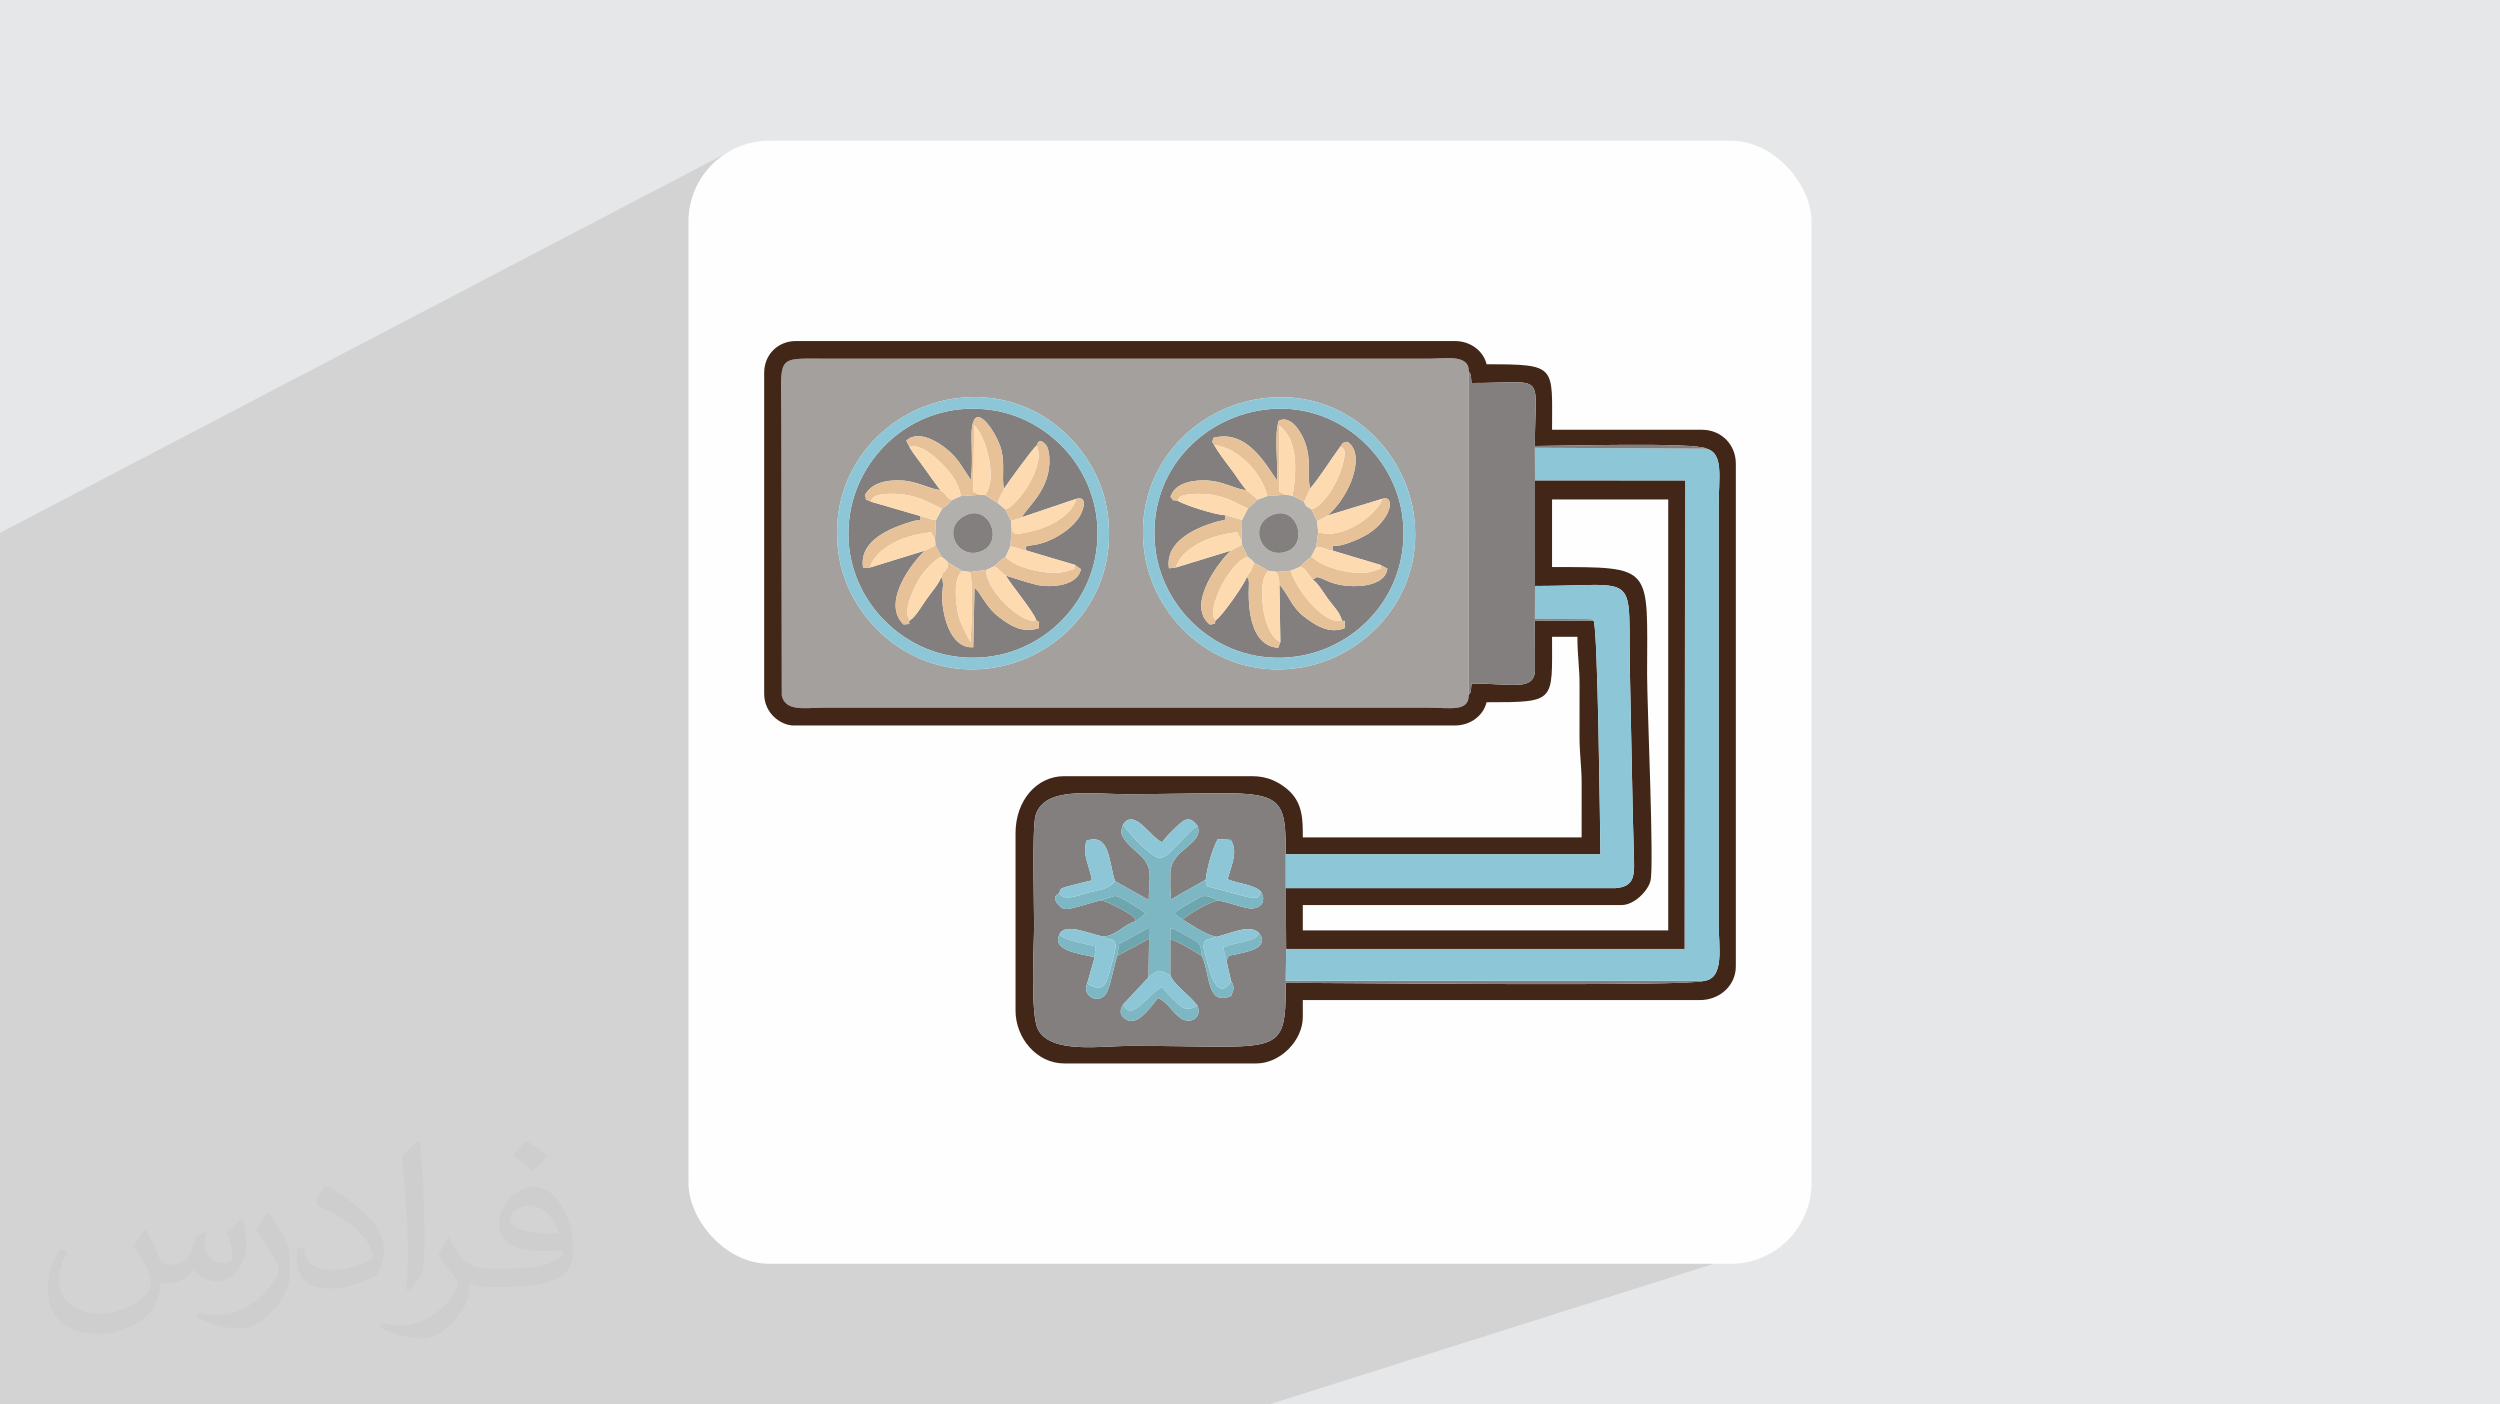 <?xml version="1.0" encoding="UTF-8"?>
<!DOCTYPE svg PUBLIC "-//W3C//DTD SVG 1.0//EN" "http://www.w3.org/TR/2001/REC-SVG-20010904/DTD/svg10.dtd">
<!-- Creator: CorelDRAW -->
<svg xmlns="http://www.w3.org/2000/svg" xml:space="preserve" width="94.192mm" height="52.917mm" version="1.0" style="shape-rendering:geometricPrecision; text-rendering:geometricPrecision; image-rendering:optimizeQuality; fill-rule:evenodd; clip-rule:evenodd"
viewBox="0 0 9404.92 5283.66"
 xmlns:xlink="http://www.w3.org/1999/xlink"
 xmlns:xodm="http://www.corel.com/coreldraw/odm/2003">
 <defs>
  <style type="text/css">
   <![CDATA[
    .fil3 {fill:#FEFEFE}
    .fil5 {fill:#422618}
    .fil12 {fill:#6EA6AF}
    .fil8 {fill:#7DB7C4}
    .fil6 {fill:#827F7E}
    .fil7 {fill:#8DC7D7}
    .fil4 {fill:#A3A09D}
    .fil9 {fill:#B2B0AD}
    .fil10 {fill:#E7C197}
    .fil11 {fill:#FDDAB0}
    .fil2 {fill:#373435;fill-opacity:0.031}
    .fil1 {fill:#2B2A29;fill-opacity:0.102}
    .fil0 {fill:#E6E7E8}
   ]]>
  </style>
 </defs>
 <g id="Layer_x0020_1">
  <polygon class="fil0" points="-0,0 9404.92,0 9404.92,5283.66 -0,5283.66 "/>
  <polygon class="fil1" points="6532.25,3955.98 6723.22,4667.13 4773.4,5283.66 38.76,5283.66 -0,5283.66 -0,2004.49 2736.98,573.52 "/>
  <path class="fil2" d="M548.54 4627.69c17.95,27.21 29.6,53.36 40.96,82.43 8.45,16.91 12.93,48.09 52.57,48.09 11.61,0 28.28,-3.42 43.06,-11.61 16.63,-8.73 29.32,-21.94 35.94,-42l15.85 -53.36 38.57 -19.02 2.64 2.64c-5.27,20.09 -6.59,39.36 -6.59,54.43 0,44.63 38.57,61.56 69.22,61.56 17.95,0 34.09,-8.73 34.09,-25.11 0,-21.13 -8.98,-57.06 -20.62,-89.29 17.95,-17.95 35.94,-35.94 56.53,-50.47l3.17 1.6c8.98,38.04 14,75.56 14,100.66 0,24.57 -10.83,51.79 -19.81,69.49 -18.49,34.87 -51.25,62.62 -90.87,62.62 -30.1,0 -63.65,-15.07 -86.66,-43.06l-1.32 0c-21.66,26.96 -55.22,51.25 -108.86,51.25l-16.63 0c-2.64,35.41 -10.29,60.49 -21.94,82.95 -31.95,62.34 -126.81,106.47 -216.1,106.47 -124.17,0 -186.51,-71.59 -186.51,-166.96 0,-58.91 19.27,-113.6 48.88,-152.42l24.29 10.04c-18.49,35.41 -30.91,68.68 -30.91,101.45 0,89.29 72.66,131.83 156.4,131.83 77.68,0 173.83,-49.41 191.28,-106.72 -6.59,-62.62 -30.1,-91.93 -66.04,-148.99 10.83,-19.02 24.83,-38.04 42.28,-58.38l3.17 0 0 0 0 0 -0.02 -0.09zm1432.13 -336.04c26.15,16.39 51.79,35.66 76.87,57.85 -14,19.81 -31.45,37.79 -53.11,53.64 -25.11,-20.34 -50.19,-37.79 -75.84,-56.27 17.42,-19.55 34.62,-38.29 52.04,-55.22l0 0 0 0 0 0 0 0 0 0 0.03 0zm13.47 244.11c-42.28,0 -76.87,27.75 -76.87,48.34 0,44.13 84.53,57.85 185.72,57.31 -12.68,-51.79 -57.06,-105.68 -108.86,-105.68l0.01 0.03zm-94.86 236.19c54.96,0 103.04,-1.6 139.74,-10.83 40.96,-10.29 75.56,-30.91 75.56,-45.17 0,-3.7 0,-8.19 -1.32,-11.89 -22.98,2.11 -49.41,2.11 -72.38,2.11 -74.49,0 -131.55,-16.91 -154.02,-58.66 -5.55,-11.61 -9.51,-24.57 -9.51,-39.36 0,-40.43 17.42,-79.79 48.09,-107 25.61,-22.45 53.89,-36.44 82.67,-36.44 52.04,0 93.51,41.75 122.57,107.54 15.85,35.94 26.68,77.4 26.68,129.72 0,34.87 -9.51,64.19 -31.17,85.85 -40.43,39.11 -114.92,53.89 -229.04,53.89l-51.79 0 0 0 -13.47 0c-28.28,0 -48.62,-5.02 -64.72,-17.42l-2.64 0c0.79,6.59 1.32,12.93 1.32,19.02 0,25.61 -8.45,58.38 -25.61,84.53 -50.72,75.3 -105.68,108.04 -153.24,108.04 -48.09,0 -107,-18.49 -160.11,-42.54l9.51 -18.49c17.17,7.13 40.96,11.89 73.7,11.89 85.85,0 198.66,-82.43 212.66,-163 -3.17,-6.59 -8.98,-15.32 -17.17,-24.57 -25.11,-29.85 -40.96,-54.68 -55.75,-80.83 12.68,-25.11 24.29,-45.17 35.13,-63.4l4.49 -0.53c36.72,74.77 69.99,117.55 144.23,117.55l11.61 0 0 0 53.89 0 0 0 0 0 0 0 0 0 0 0 0.09 0.01zm-371.98 79c6.34,-34.34 6.87,-72.91 6.87,-108.86l0 -53.36c0,-99.6 -12.68,-244.36 -22.98,-338.68 17.95,-19.27 43.06,-42 62.87,-57.31l5.81 1.6c13.47,118.62 16.63,256 16.63,383.06 0,33.3 -1.32,65.79 -4.49,89.55 -1.85,30.1 -19.27,52.83 -56.53,87.7l-8.19 -3.7zm-382.8 -157.19c1.85,46.77 24.83,83.49 105.15,83.49 49.93,0 92.19,-12.93 138.96,-35.13 8.45,-3.7 12.93,-8.73 12.93,-12.93 0,-29.32 -22.45,-68.15 -60.23,-103.55 -36.72,-33.3 -85.34,-62.62 -130.76,-82.18 -15.6,-6.59 -20.62,-13.47 -20.62,-20.09 0,-13.47 17.95,-41.75 32.77,-62.09l5.02 -0.53c52.04,27.21 110.17,67.64 153.24,112.53 39.11,41.47 63.4,83.49 63.4,129.19 0,33.81 -10.29,65.51 -26.96,95.11 -57.06,28.79 -117.83,50.72 -178.06,50.72 -73.17,0 -123.1,-34.34 -123.1,-114.92 0,-8.73 0,-22.19 3.17,-39.64l25.11 0 0 0 0 0 0 0 0 0 0 0 -0.02 0zm-132.37 -132.9l45.45 73.45c16.63,27.21 32.23,56.81 32.23,103.55l0 59.7c0,48.34 -30.91,100.13 -80.83,151.38 -39.11,34.62 -73.7,49.41 -105.68,49.41 -47.55,0 -101.98,-14.79 -164.85,-41.75l7.13 -18.49c19.81,5.27 42.79,9.77 71.06,9.77 90.36,-0.53 182.8,-66.57 225.08,-147.15 5.02,-9.26 6.87,-17.95 6.87,-24.04 0,-9.26 -5.02,-19.55 -8.98,-28.79 -22.98,-43.31 -48.62,-82.95 -76.87,-119.68 14.79,-23.25 29.6,-45.7 45.7,-67.9l3.7 0.53 0 0 0 0 0 0 0 0 0 0 -0.02 0.01z"/>
  <rect class="fil3" x="2589.93" y="529.3" width="4225.03" height="4225.03" rx="304.59" ry="304.59"/>
  <g id="_2219314505712">
   <path class="fil4" d="M3579.69 1500.91c303.77,-50.78 546.65,170.99 585.94,421.97 48.31,308.7 -168.53,545.11 -420.61,587.9 -302.68,51.38 -549.12,-169.47 -589.18,-419.92 -49.4,-308.83 166.65,-546.95 423.85,-589.95zm1146.46 1.21c307.64,-54.07 549.78,169.46 590.97,423.28 49.51,305.01 -171.18,542.5 -419.95,585.21 -308.35,52.95 -551.69,-171.74 -590.98,-425.85 -47.19,-305.31 167.48,-538.28 419.96,-582.65zm799.25 1112.52l0.03 -1217.19c2.19,-66.03 -88.91,-48.25 -147.55,-48.22l-2272.64 0c-193.07,-0.04 -165.97,-17.37 -165.97,243.7l1.74 1022.98c12.6,62.48 89.02,46.42 156.28,46.4l2272.64 0c88.28,0.01 155.42,16.61 155.46,-47.68z"/>
   <path class="fil5" d="M5525.4 2614.63c-0.04,64.29 -67.19,47.69 -155.46,47.68l-2272.64 0c-67.27,0.02 -143.68,16.08 -156.28,-46.4l-1.74 -1022.98c0,-261.07 -27.1,-243.74 165.97,-243.7l2272.64 0c58.64,-0.03 149.73,-17.81 147.55,48.22 12.03,16.2 6.76,16.17 10.39,43.38 288.65,0 238.33,-47.13 238.33,236.98 93.48,0 606.4,-14.98 646.19,9.98 64.91,18.78 45.32,108.02 45.32,215.03l0 1573.37c0,83.48 23.23,204.44 -54.94,213.77 -40.46,22.19 -1400.12,7.31 -1573.71,7.31 0,286.81 -17.01,237.14 -579.56,237.14 -113.97,0 -299.35,31.35 -351.34,-59.13 -31.46,-54.76 -15.91,-317.64 -15.91,-399.09 0,-72.52 -8.47,-362.27 5.86,-409.5 33.17,-109.31 210.25,-79.02 337.54,-79.02 575.94,0 604.21,-51.18 603.34,226.26l1183.8 -0.03c-1.48,-100.26 -9.51,-853.16 -25.71,-878.67l-220.89 -0.78 0.44 188.57c-5.47,77.13 -81.69,48.41 -238.77,48.41 -3.6,26.99 1.63,27.19 -10.42,43.19zm-2650.6 -1212.41l0 1207.83c0,73.61 62.53,119.2 111.25,119.2l2487.18 0c60.3,0 107.89,-38.85 119.2,-87.41 262.66,0 246.33,-0.4 246.33,-246.34l95.37 0c0,72.33 8.42,117.35 8.05,182.65 -0.37,63.59 -0.03,127.23 -0.11,190.82 -0.09,72.83 8.36,114.2 8.01,182.71 -0.35,66.21 -0.06,132.49 -0.06,198.71l-1048.91 0c0,-64.24 1.22,-130.95 -57.63,-180.75 -33.09,-28 -74.65,-49.69 -133.08,-49.69l-707.22 0c-101.84,0 -182.76,90.08 -182.76,214.55l0 667.49c0,104.16 80.98,198.66 182.76,198.66l723.12 0c89.4,0 174.82,-85.41 174.82,-174.82l0 -63.57 1493.91 0c73.27,0 135.09,-53.4 135.09,-127.14l0 -1891.23c0,-71.81 -55.33,-127.14 -127.15,-127.14l-564.19 0c0,-241.18 20.05,-246.34 -246.33,-246.34 -11.31,-48.56 -58.9,-87.41 -119.2,-87.41l-2479.25 0c-67.84,0 -119.19,51.35 -119.19,119.2z"/>
   <path class="fil6" d="M4535.9 3309.37c4.51,-44.84 27.07,-123.79 45.89,-153.12l48.61 3.51c27.38,43.83 3.61,90.69 -12.21,147.79 35.53,15.95 102.75,20.75 125.58,47.25 23.37,39.8 -5.83,70.38 -51.76,61.18 -37.79,-7.58 -70.34,-21.96 -109.68,-28.12 -31.07,3.09 -114.21,52.27 -132.97,71.6 31.29,19.86 90.16,59.05 127.28,64.93 48.98,-11.56 122.18,-47.84 157.64,-16.66 28.59,32.44 7.09,56.95 -27.71,68.03 -17.71,5.64 -32.5,8.3 -50.18,12.94 -33.3,8.74 -32.47,-0.45 -42.35,26.61l16.97 73.83c14.75,26.72 10.36,31.7 0.35,57.85 -94.14,38.34 -76.77,-81.52 -110.11,-150.73 -28.28,-16.67 -90.32,-58.13 -118.62,-61.17l0.12 133.84c16.37,40.08 73.18,73.43 102.48,115.49 17.52,45.51 -29.07,72.28 -66.6,43.74 -31.23,-23.74 -44.04,-55.6 -81.52,-73.73 -23.81,23.57 -73.48,111.24 -122.93,79.31 -32.4,-20.92 -12.86,-48.95 -8.17,-56.04l94.73 -100.89 2.09 -144.92 -119.96 64.12c-12.81,39.8 -21.39,94.6 -36.21,131.15 -23.94,59.06 -99.97,22.83 -76.68,-26.96l27.92 -98.85c-49.51,-13.52 -162.79,-23.08 -132.67,-84.69 18.07,-48.14 111.53,-3.95 163.82,6.71 50.19,-1.73 78.54,-46.37 124.54,-57.89 -8.31,-16.52 -1.69,-8.6 -15.56,-21.29 -8.78,-8.03 -88.64,-52.32 -116.2,-57.53 -35.12,8.15 -69.63,21.13 -104.76,28.87 -21.79,4.79 -35.42,9 -52.62,-8.71 -33.94,-34.93 -0.33,-45.61 0.15,-45.97 6.83,-16.37 -6.25,-17.32 53.99,-31.94 24.81,-6.02 45.42,-11.86 68.98,-16.97 -8.82,-57.75 -36.87,-93.38 -20.3,-149.18 88.4,-29.45 83.17,76.82 107.05,151.89l127.19 71.2c1.17,-83.96 17.51,-121.26 -29.96,-166.24 -29.45,-27.9 -74.05,-62.15 -73.51,-92.72l4.61 -19.34c0.44,-1.54 1.54,-4.26 2.68,-6.21 41.86,-62.41 103.03,49.09 146.6,67.51 17.14,-24.65 38.13,-43.48 61.39,-65.6 28.25,-26.86 47.23,-29.97 72.32,4.86 23.12,70.04 -101.38,84.19 -102.9,176.82 -0.52,31.51 -1.19,68.11 2.66,98.98 37.83,-23.08 92.51,-52.28 130.53,-74.54zm1874.83 380.59l-1573.83 -0.4 1.63 -119.69 -1.57 -228.72 -0.01 -127.22c0.87,-277.44 -27.4,-226.26 -603.34,-226.26 -127.29,0 -304.37,-30.29 -337.54,79.02 -14.33,47.23 -5.86,336.98 -5.86,409.5 0,81.45 -15.56,344.33 15.91,399.09 51.99,90.48 237.37,59.13 351.34,59.13 562.55,0 579.56,49.66 579.56,-237.14 173.59,0 1533.25,14.88 1573.71,-7.31z"/>
   <path class="fil7" d="M5774.62 1807.88l564.66 0.43 -2.15 1761.55 -1498.59 0.01 -1.63 119.69 1573.83 0.4c78.17,-9.33 54.94,-130.28 54.94,-213.77l0 -1573.37c0,-107.02 19.59,-196.25 -45.32,-215.03l-646.27 -3.41 0.54 123.5z"/>
   <path class="fil5" d="M5838.77 1879l437.05 0 0 1621.05 -1374.71 0 0 -95.36 1199.89 0c45.62,0 97.76,-51.42 108.04,-90.61 14.39,-54.83 -12.75,-661.8 -12.68,-775.54 0.24,-411.3 28.05,-405.27 -357.59,-405.27l0 -254.28zm-64.1 325.39c406.99,0 347.97,-65.89 357.38,341.69 5.33,230.56 8.16,461.49 15.11,691.87 1.88,61.98 -3.47,98.27 -69.73,103.1l-532.65 0.1c-235.93,0 -471.87,0 -707.8,0l1.57 228.72 1498.59 -0.01 2.15 -1761.55 -564.66 -0.43 0.05 396.5z"/>
   <path class="fil6" d="M3776.67 1839.38c12.81,-20.71 109.73,-153.73 122.9,-163.22 2.72,-2.93 7.5,-34.87 35.83,-1.5 7.7,9.08 11.42,31.37 12.3,45.59 7.42,120.51 -85.6,188.07 -103.07,225.41l204.46 -69.09c41.75,-11.4 29.22,36 14.51,62.41 -23.77,42.71 -77.59,79.22 -125.19,97.88 -67.64,26.52 -83.46,3.43 -77.87,33.9l183.17 54.32 22.75 16.15c-10.84,53.03 -81.76,67.53 -142.44,62.99 -33.63,-2.52 -139.5,-39.5 -140.45,-38.99 22.72,37.52 105.09,136.79 114.38,167 12.48,14.06 12.22,-5.58 9.65,31.25 -62.87,19.7 -108.43,-10.98 -148.58,-41.42 -52.18,-39.56 -65.45,-87.44 -92.9,-111.49l-4.77 224.36c-84.67,5.62 -114.75,-115.53 -116.89,-183.02 -0.59,-18.58 1.96,-28.03 2.66,-44.04 0.74,-16.9 1.76,-3.97 -0.34,-18.88 -2.66,-18.84 1.68,-5.32 -6.3,-17.09 -7.97,23.6 -39.68,60.52 -57.09,85.21 -14.67,20.81 -40.07,65.09 -59.99,76.24 -13.57,16.56 16.41,12.25 -24.11,15.91 -87.02,-83.72 38.63,-240.22 80.63,-278.1l-207.87 64.03 -25.28 0.59c-15.96,-106 108.68,-151.34 186.84,-174.87 27.43,-8.26 30.57,6.08 28.87,-19.39l-184.9 -53.88c-33.32,-15.53 -12.69,0.14 -23.94,-24.53 22.31,-43.26 75.36,-58.75 137.68,-55.6 62.67,3.18 104.66,32.66 146,36 -20.59,-27.02 -40.47,-55.05 -59.78,-82.48 -19.34,-27.49 -41.01,-52.87 -55.52,-78.21l-12.6 -25.31c42.57,-39.33 112.39,-0.21 149.47,29.82 46.67,37.79 56,63.49 93.28,117.77 6.74,-44.83 3.52,-109.95 2.76,-156.81 -2.83,-170.83 96.22,-20.28 112.32,45.28 13.77,56.14 0.62,99.25 9.46,145.81zm346.87 238.28c40.55,-275.51 -156.29,-498.96 -389,-534.41 -279.42,-42.56 -499.38,156.48 -536.61,388.3 -44.66,278.13 159.63,503.29 390.05,537.34 277.6,41.03 501.27,-158.31 535.56,-391.23z"/>
   <path class="fil6" d="M4928.62 1837.99c39.24,-45.68 77.94,-110.1 113.79,-158.13 14.31,-18.78 1.35,-9.8 25.58,-18.18 49.86,29.63 31.65,111.41 11.8,157.27 -19.92,46 -52.66,93.73 -86.55,120.57l207.23 -63.05c44.98,-14.76 39.45,61.17 -37.69,120.89 -19.32,14.95 -48.43,29.34 -72.79,39.01 -89.89,35.72 -71.67,-1.43 -77.6,34.89l181.7 54.26 25.27 13.82c-6.34,49.84 -68.62,66.25 -127.54,65.64 -85.07,-0.89 -113.7,-32.24 -133.27,-32.48 -37.4,-0.45 22.13,-7.77 -10.19,2.17 -1.29,0.4 -3.94,2.41 -4.97,2.85 -1.09,0.46 -3.67,1.87 -4.93,3.41 19.04,10.84 43.61,53.78 57.41,72.25 19.24,25.76 45.87,52.08 52.04,80.81 9.62,8.53 12.54,-14.67 11.11,28.74 -61.17,25.9 -118.21,-16.24 -153.46,-43.28 -46.41,-35.62 -55.25,-76.79 -92.47,-121.2l3.6 217.21 -8.31 21.51c-131.54,-9.26 -108.85,-232.54 -109.95,-243.1 -2.25,-21.38 1.72,-10.2 -8.15,-23.67 -5.99,24.1 -94.71,150.25 -115.67,161.81 -10.96,17.59 8.97,12.26 -23.13,17.64 -93.96,-75.6 42.92,-246.96 79.13,-278.34l-207.45 63.65 -25.58 2.94c-15.47,-99.74 97.87,-151.08 174.87,-173.85 50.39,-14.91 28.32,6.67 39.06,-25.41 -38.74,-1.36 -144.92,-35.22 -179.27,-53.46 -29.19,-9.11 -9.01,7.1 -28.93,-15.93 13.87,-44.27 64.8,-62.09 124.27,-62.08 73.4,0 116.56,33.74 160.92,36.52 -22.22,-26.4 -37.6,-53.23 -59.53,-81.9 -22.47,-29.38 -44.88,-59.04 -61.68,-87.98 -7.97,-17.16 -8.82,-1.4 -2.51,-26.73 128.35,-32.84 196.93,101.79 239.65,160.6 4.05,-65.94 -11.95,-170.13 6.36,-224.84 46,-22.82 85.2,43.92 98.58,81.25 25.86,72.12 5.82,113.21 19.24,173.92zm-171.86 -296.73c-242.41,31.6 -445.91,244.59 -409.72,526.7 30.01,233.94 249.69,439.51 527.14,402.18 236.12,-31.78 434.58,-245.32 402.21,-522.16 -27.54,-235.54 -249.02,-442.01 -519.63,-406.72z"/>
   <path class="fil7" d="M5995.04 2335.23c16.21,25.51 24.23,778.41 25.71,878.67l-1183.8 0.03 0.01 127.22c235.93,0 471.87,0 707.8,0l532.65 -0.1c66.26,-4.83 71.61,-41.13 69.73,-103.1 -6.95,-230.38 -9.78,-461.31 -15.11,-691.87 -9.41,-407.58 49.61,-341.69 -357.38,-341.69l-0.54 123.5 205.39 1.46c23.36,4.27 2.66,-3.3 15.53,5.89z"/>
   <path class="fil6" d="M5525.4 2614.63c12.05,-16.01 6.82,-16.21 10.42,-43.19 157.08,0 233.3,28.73 238.77,-48.41l-0.44 -188.57 220.89 0.78c-12.87,-9.19 7.84,-1.62 -15.53,-5.89l-205.39 -1.46 0.54 -123.5 -0.05 -396.5 -0.54 -123.5 646.27 3.41c-39.79,-24.96 -552.71,-9.98 -646.19,-9.98 0,-284.11 50.32,-236.98 -238.33,-236.98 -3.63,-27.22 1.64,-27.19 -10.39,-43.38l-0.03 1217.19z"/>
   <path class="fil7" d="M4123.55 2077.65c-34.29,232.92 -257.96,432.26 -535.56,391.23 -230.42,-34.05 -434.71,-259.21 -390.05,-537.34 37.22,-231.82 257.19,-430.86 536.61,-388.3 232.71,35.45 429.55,258.9 389,534.41zm-543.86 -576.75c-257.2,42.99 -473.24,281.11 -423.85,589.95 40.06,250.45 286.5,471.31 589.18,419.92 252.08,-42.79 468.92,-279.2 420.61,-587.9 -39.29,-250.98 -282.17,-472.75 -585.94,-421.97z"/>
   <path class="fil7" d="M4756.76 1541.26c270.61,-35.29 492.09,171.18 519.63,406.72 32.37,276.84 -166.09,490.38 -402.21,522.16 -277.45,37.33 -497.13,-168.25 -527.14,-402.18 -36.2,-282.11 167.31,-495.1 409.72,-526.7zm-30.6 -39.14c-252.49,44.37 -467.15,277.34 -419.96,582.65 39.28,254.11 282.62,478.8 590.98,425.85 248.77,-42.72 469.46,-280.21 419.95,-585.21 -41.19,-253.82 -283.32,-477.35 -590.97,-423.28z"/>
   <path class="fil8" d="M4194.31 3314.64c-24.86,31.64 -55.9,31.41 -102.46,43.73 -33.17,8.78 -85.25,33.68 -107.25,2.48 -0.48,0.36 -34.09,11.04 -0.15,45.97 17.2,17.7 30.83,13.5 52.62,8.71 35.13,-7.74 69.64,-20.72 104.76,-28.87 2.16,-0.84 5.02,-1.55 6.64,-2.07l46.03 -14.12c18.69,-0.42 107.15,57.71 116.08,65.99l-36.99 29.02c-46,11.52 -74.35,56.16 -124.54,57.89 24.29,17.14 42.25,0.31 47.84,32.2 2.06,11.69 -12.02,60.17 -15.78,74.15 -17.1,63.6 -24.25,111.08 -91.13,70.48 -23.28,49.78 52.74,86.02 76.68,26.96 14.82,-36.55 23.39,-91.35 36.21,-131.15l7.57 -45.15 111.86 -61.33 0.53 42.36 -2.09 144.92c42.02,-34.68 40.81,-27.13 82.01,-7.89l-0.12 -133.84 0.54 -43.01c26.67,6.31 50.66,23.43 73.08,35.71 38.94,21.32 39.49,18.73 45,68.48 33.34,69.22 15.98,189.07 110.11,150.73 10.01,-26.15 14.4,-31.13 -0.35,-57.85 -6.47,22.5 -52,73.58 -83.65,-50.08 -4.33,-16.95 -18.1,-59.27 -18.96,-70.15 -3.58,-45.03 20.66,-30.76 48.24,-44.5 -37.11,-5.88 -95.98,-45.07 -127.28,-64.93l-33.5 -23c21.18,-19.64 58.09,-37.51 83.79,-52.39 18.88,-10.92 28.25,-25.23 82.67,3.78 39.34,6.16 71.89,20.54 109.68,28.12 45.93,9.21 75.14,-21.38 51.76,-61.18 -11.49,22.83 -5.55,25.47 -48,20.24l-154.58 -41.1c-6.07,-11.6 -3.83,-6.56 -5.29,-24.57 -38.02,22.26 -92.7,51.46 -130.53,74.54 -3.84,-30.87 -3.18,-67.47 -2.66,-98.98 1.53,-92.63 126.02,-106.78 102.9,-176.82 -19.97,10.26 -8.96,3.28 -26.18,18.07l-47.18 48.02c-14.48,14.69 -44.44,53.68 -70.91,53.02 -30.09,-0.75 -123.64,-100.93 -136.03,-125.88 -1.14,1.95 -2.24,4.67 -2.68,6.21l-4.61 19.34c-0.54,30.57 44.06,64.82 73.51,92.72 47.48,44.98 31.13,82.28 29.96,166.24l-127.19 -71.2z"/>
   <path class="fil9" d="M4780.82 1939.82c96.1,-46.3 141.06,98.91 66.52,131.98 -95.34,42.3 -156.34,-88.72 -66.52,-131.98zm-48.93 -60.62l-37.43 34.13 -21.96 42.26 -2.03 78.22 1.77 15.14 21.08 45.74c14.99,11.42 14.45,10.36 25.03,22.45l54.78 30.38 28.54 3.87 54.31 -4.54 32.86 -13.32c12.96,-13.78 31.9,-28.45 44.28,-39.9l18.14 -34.39 7.76 -56.72 -4.1 -42 -21.11 -43.86c-20.44,-14.11 -21.02,-9.9 -27.77,-29.35l-43.54 -22.33 -24.12 -4 -71.05 5 -35.43 13.22z"/>
   <path class="fil9" d="M3629.55 1940.36c90.09,-47.1 147.39,94.06 65.76,131.62 -88.41,40.7 -157.93,-83.43 -65.76,-131.62zm-47.68 -59.82c-15.81,16.99 -21.8,22.79 -38.31,33.36l-22.43 42.32 -3.64 71.42 1.41 23.9 22.72 42.93c15.34,11.42 14.37,9.93 25.39,22.21l52.99 31.23 28.67 3.98 63.08 -8.1 26.81 -13.03c16.41,-12.11 22.94,-23.62 44.24,-34.84l18.34 -40.4 4.32 -70.91 -1.79 -24.59 -21.43 -43.46 -25.9 -22.02 -50.35 -31.96 -21.31 -1.07 -70.35 4.84 -32.46 14.19z"/>
   <path class="fil10" d="M3540.46 2171.88c7.98,11.77 3.64,-1.75 6.3,17.09 2.1,14.91 1.08,1.98 0.34,18.88 -0.7,16.02 -3.25,25.46 -2.66,44.04 2.15,67.5 32.22,188.64 116.89,183.02l4.77 -224.36c27.45,24.05 40.72,71.93 92.9,111.49 40.15,30.43 85.7,61.12 148.58,41.42 2.58,-36.83 2.84,-17.19 -9.65,-31.25 -49.12,23.52 -197.79,-120.07 -186.2,-188.42l-63.08 8.1c13.4,20.69 5.59,244.23 1.84,262.44 -15.37,-31.56 -39.93,-67.23 -48.56,-117.57 -7.04,-41.08 -14.98,-122.9 18.05,-148.85l-52.99 -31.23c-3.73,28.92 -0.52,12.39 -10.22,29.86 -8.84,15.94 -2.33,-11.49 -16.32,25.34z"/>
   <path class="fil10" d="M3421.99 1682.81c4.86,-3.03 6.03,-9.17 30.8,-1.82 32.48,9.64 63.44,36.79 85.65,58.81 30.55,30.29 68.66,71.14 75.89,126.55l70.35 -4.84 -23.36 -12.08 3.58 -250.07c44.56,42.11 88.98,200.41 41.09,263.22l50.35 31.96c1.35,-26.31 -2.09,-4.53 5.72,-25.1 0.89,-2.34 4.33,-9.24 5.41,-11.56 2.02,-4.41 1.58,5.21 9.2,-18.5 -8.84,-46.56 4.31,-89.67 -9.46,-145.81 -16.1,-65.56 -115.15,-216.11 -112.32,-45.28 0.77,46.86 3.98,111.98 -2.76,156.81 -37.28,-54.28 -46.61,-79.98 -93.28,-117.77 -37.08,-30.03 -106.91,-69.16 -149.47,-29.82l12.6 25.31z"/>
   <path class="fil10" d="M4567.3 1673.8c91.83,11.61 180.26,105.26 200.03,192.19l71.05 -5 -26.01 -10.97 0.07 -249.56c70.57,53.15 66.54,167.35 50.06,264.54l43.54 22.33 22.58 -49.33c-13.42,-60.71 6.62,-101.8 -19.24,-173.92 -13.38,-37.32 -52.58,-104.06 -98.58,-81.25 -18.31,54.71 -2.31,158.9 -6.36,224.84 -42.72,-58.81 -111.3,-193.44 -239.65,-160.6 -6.31,25.33 -5.46,9.57 2.51,26.73z"/>
   <path class="fil7" d="M4535.9 3309.37c1.46,18.01 -0.78,12.97 5.29,24.57l154.58 41.1c42.45,5.23 36.5,2.59 48,-20.24 -22.83,-26.5 -90.05,-31.3 -125.58,-47.25 15.83,-57.09 39.59,-103.95 12.21,-147.79l-48.61 -3.51c-18.82,29.33 -41.38,108.28 -45.89,153.12z"/>
   <path class="fil7" d="M3984.6 3360.85c22,31.2 74.08,6.3 107.25,-2.48 46.57,-12.32 77.6,-12.09 102.46,-43.73 -23.87,-75.07 -18.65,-181.34 -107.05,-151.89 -16.57,55.81 11.48,91.43 20.3,149.18 -23.55,5.11 -44.16,10.95 -68.98,16.97 -60.24,14.62 -47.16,15.58 -53.99,31.94z"/>
   <path class="fil7" d="M3985.23 3516.67c30.84,24.05 88.24,31.4 135.87,43.47l-3.21 41.22 -27.92 98.85c66.88,40.6 74.03,-6.88 91.13,-70.48 3.75,-13.98 17.83,-62.46 15.78,-74.15 -5.59,-31.89 -23.54,-15.06 -47.84,-32.2 -52.29,-10.66 -145.75,-54.85 -163.82,-6.71z"/>
   <path class="fil7" d="M4576.63 3524.39c-27.58,13.74 -51.82,-0.53 -48.24,44.5 0.86,10.88 14.63,53.2 18.96,70.15 31.65,123.66 77.18,72.58 83.65,50.08l-16.97 -73.83 -11.94 -50.95c59.51,-24.93 133.18,-22.74 132.18,-56.62 -35.47,-31.17 -108.67,5.1 -157.64,16.66z"/>
   <path class="fil6" d="M4780.82 1939.82c-89.82,43.26 -28.82,174.28 66.52,131.98 74.54,-33.07 29.59,-178.28 -66.52,-131.98z"/>
   <path class="fil6" d="M3629.55 1940.36c-92.17,48.19 -22.65,172.32 65.76,131.62 81.63,-37.56 24.33,-178.72 -65.76,-131.62z"/>
   <path class="fil7" d="M4225.31 3101.33c12.39,24.95 105.94,125.13 136.03,125.88 26.47,0.66 56.43,-38.33 70.91,-53.02l47.18 -48.02c17.22,-14.8 6.21,-7.81 26.18,-18.07 -25.09,-34.84 -44.07,-31.72 -72.32,-4.86 -23.25,22.12 -44.24,40.95 -61.39,65.6 -43.56,-18.42 -104.74,-129.91 -146.6,-67.51z"/>
   <path class="fil7" d="M4320.74 3676.81l-94.73 100.89c27.35,74.1 99.92,-44.98 145.67,-64.84 16.81,22.58 35.99,40.16 57.1,61.14 26.06,25.88 42.57,26.11 76.44,10.41 -29.31,-42.06 -86.12,-75.41 -102.48,-115.49 -41.2,-19.24 -39.99,-26.79 -82.01,7.89z"/>
   <path class="fil10" d="M4423.16 2134.93c22.99,-74.87 131.58,-123.61 231.62,-132.35l15.7 31.23 2.03 -78.22 -61 -16.98c-10.74,32.08 11.33,10.5 -39.06,25.41 -76.99,22.77 -190.33,74.11 -174.87,173.85l25.58 -2.94z"/>
   <path class="fil10" d="M4690.29 2170.16c9.87,13.47 5.9,2.3 8.15,23.67 1.11,10.56 -21.59,233.85 109.95,243.1l8.31 -21.51c-37.69,-17.12 -56.4,-76.81 -63.4,-117.74 -6.21,-36.37 -13.51,-128.62 19.84,-150.17l-54.78 -30.38 -13.69 32.67c-0.97,1.48 -2.55,3.28 -3.53,4.7 -9.77,14.08 -2.47,-2.12 -10.84,15.66z"/>
   <path class="fil10" d="M4888.84 2133.53c19.8,3.98 14.85,2.89 25.78,16.16l23.83 31.22c1.26,-1.55 3.84,-2.96 4.93,-3.41 1.03,-0.44 3.68,-2.45 4.97,-2.85 32.32,-9.93 -27.21,-2.62 10.19,-2.17 19.57,0.24 48.2,31.59 133.27,32.48 58.92,0.61 121.2,-15.8 127.54,-65.64l-25.27 -13.82c-6.11,19.35 15.29,7.73 -24.45,22.16 -58.02,21.07 -184.04,-4.2 -236.51,-54.03 -12.38,11.45 -31.32,26.12 -44.28,39.9z"/>
   <path class="fil10" d="M3272.03 2135.18c25.43,-76.3 128.63,-123.43 230.54,-132.43l14.92 24.89 3.64 -71.42c-24.21,-3.03 -14.96,-2.69 -33.25,-7.67 -32.99,-8.98 10.6,-1.29 -25.43,-7.04 1.71,25.47 -1.44,11.13 -28.87,19.39 -78.16,23.52 -202.79,68.87 -186.84,174.87l25.28 -0.59z"/>
   <path class="fil10" d="M3805.46 1984.62l-4.32 70.91c31.66,4.9 32.62,11.61 59.4,15.23 -5.59,-30.46 10.23,-7.38 77.87,-33.9 47.6,-18.66 101.42,-55.18 125.19,-97.88 14.71,-26.41 27.24,-73.81 -14.51,-62.41 -20.59,73.24 -125.57,122.71 -228.67,132.51 -8.91,-11.18 -2.97,9.75 -14.96,-24.46z"/>
   <path class="fil10" d="M4813.09 2198.22c37.22,44.4 46.06,85.58 92.47,121.2 35.25,27.05 92.29,69.19 153.46,43.28 1.43,-43.4 -1.5,-20.21 -11.11,-28.74 -64.99,20.38 -175.09,-120.17 -191.93,-187.12l-54.31 4.54c6.99,13.96 10.56,24.51 11.42,46.83z"/>
   <path class="fil10" d="M4959.02 2002.52l-7.76 56.72c25.24,-1.9 11.59,-0.98 29.38,3.25 36.93,8.79 -6.46,3.35 31.74,8.76 5.93,-36.32 -12.29,0.83 77.6,-34.89 24.36,-9.68 53.47,-24.06 72.79,-39.01 77.14,-59.72 82.67,-135.64 37.69,-120.89 -17.39,55.92 -144.48,155.56 -241.44,126.06z"/>
   <path class="fil10" d="M3277.55 1887.63c-1.3,-39.89 106.53,-30.83 138.12,-24.73 51.35,9.91 87.53,31.62 127.89,51 16.51,-10.57 22.51,-16.37 38.31,-33.36 -21.78,-8.74 -13.88,-9.17 -31.02,-26.03l-13.56 -11.01c-41.34,-3.33 -83.33,-32.82 -146,-36 -62.33,-3.16 -115.38,12.33 -137.68,55.6 11.25,24.67 -9.38,9.01 23.94,24.53z"/>
   <path class="fil10" d="M4432.24 1885.15c-6.37,-34.71 100,-28.18 129.08,-23.35 60.6,10.01 85.92,29.88 133.14,51.54l37.43 -34.13 -43.39 -35.54c-44.35,-2.79 -87.52,-36.52 -160.92,-36.52 -59.47,-0.01 -110.4,17.8 -124.27,62.08 19.92,23.03 -0.26,6.82 28.93,15.93z"/>
   <path class="fil10" d="M4630.61 2071.27c-36.22,31.38 -173.09,202.74 -79.13,278.34 32.1,-5.38 12.17,-0.05 23.13,-17.64 -32.56,-20.16 15.11,-119.77 27.03,-140.45 22.69,-39.39 54.71,-84.17 91.68,-96.83l-21.08 -45.74 -41.64 22.33z"/>
   <path class="fil10" d="M3479.89 2071.14c-42,37.88 -167.65,194.38 -80.63,278.1 40.52,-3.65 10.54,0.66 24.11,-15.91 -28.24,-31.44 11.87,-113.37 26.59,-141.26 19.04,-36.13 59.61,-83.69 91.64,-97.61l-22.72 -42.93 -39 19.6z"/>
   <path class="fil10" d="M3738.55 2130.76c29.82,14.85 1.57,-1.22 21.38,14.38 1.9,1.5 7.32,6.39 9.18,7.94 14.92,12.46 -2.91,0.55 14.46,12.14 0.95,-0.51 106.82,36.47 140.45,38.99 60.69,4.53 131.6,-9.96 142.44,-62.99l-22.75 -16.15c-9.21,22.14 15.2,7.32 -26.45,22.47 -57.69,20.98 -190.74,-6.34 -234.47,-51.61 -21.31,11.21 -27.84,22.73 -44.24,34.84z"/>
   <path class="fil10" d="M3782.24 1916.56l21.43 43.46c16.25,-5.99 28.51,-8.19 40.96,-14.37 17.47,-37.34 110.49,-104.9 103.07,-225.41 -0.88,-14.22 -4.6,-36.51 -12.3,-45.59 -28.33,-33.37 -33.11,-1.43 -35.83,1.5 37.49,77.54 -74.34,228.94 -117.33,240.41z"/>
   <path class="fil10" d="M5042.41 1679.86c14.77,7.7 24.7,11.15 6.43,76.44 -15.45,55.16 -65.23,143.76 -115.03,160.36l21.11 43.86 32.12 -16.43c1.71,-1.1 4.16,-3.03 6.2,-4.58 33.89,-26.84 66.63,-74.57 86.55,-120.57 19.85,-45.86 38.06,-127.65 -11.8,-157.27 -24.23,8.39 -11.27,-0.6 -25.58,18.18z"/>
   <path class="fil11" d="M4993.24 1939.51c-2.04,1.56 -4.49,3.48 -6.2,4.58l-32.12 16.43 4.1 42c96.96,29.51 224.05,-70.14 241.44,-126.06l-207.23 63.05z"/>
   <path class="fil11" d="M3776.67 1839.38c-7.62,23.71 -7.18,14.09 -9.2,18.5 -1.08,2.33 -4.52,9.23 -5.41,11.56 -7.81,20.57 -4.37,-1.21 -5.72,25.1l25.9 22.02c42.99,-11.46 154.83,-162.86 117.33,-240.41 -13.17,9.5 -110.09,142.51 -122.9,163.22z"/>
   <path class="fil11" d="M3272.03 2135.18l207.87 -64.03 39 -19.6 -1.41 -23.9 -14.92 -24.89c-101.92,9 -205.11,56.13 -230.54,132.43z"/>
   <path class="fil11" d="M4423.16 2134.93l207.45 -63.65 41.64 -22.33 -1.77 -15.14 -15.7 -31.23c-100.04,8.74 -208.63,57.48 -231.62,132.35z"/>
   <path class="fil11" d="M4574.61 2331.97c20.97,-11.55 109.68,-137.7 115.67,-161.81 8.38,-17.77 1.08,-1.58 10.84,-15.66 0.99,-1.43 2.57,-3.23 3.53,-4.7l13.69 -32.67c-10.58,-12.08 -10.04,-11.02 -25.03,-22.45 -36.97,12.66 -69,57.44 -91.68,96.83 -11.92,20.68 -59.59,120.29 -27.03,140.45z"/>
   <path class="fil11" d="M3423.38 2333.34c19.92,-11.15 45.32,-55.44 59.99,-76.24 17.41,-24.69 49.13,-61.61 57.09,-85.21 13.99,-36.83 7.48,-9.41 16.32,-25.34 9.71,-17.47 6.49,-0.95 10.22,-29.86 -11.02,-12.27 -10.05,-10.78 -25.39,-22.21 -32.03,13.92 -72.6,61.49 -91.64,97.61 -14.72,27.89 -54.83,109.81 -26.59,141.26z"/>
   <path class="fil11" d="M3711.74 2143.79c-11.59,68.36 137.08,211.95 186.2,188.42 -9.29,-30.2 -91.66,-129.47 -114.38,-167 -17.36,-11.59 0.46,0.32 -14.46,-12.14 -1.86,-1.55 -7.28,-6.44 -9.18,-7.94 -19.81,-15.6 8.45,0.47 -21.38,-14.38l-26.81 13.03z"/>
   <path class="fil11" d="M4928.62 1837.99l-22.58 49.33c6.75,19.45 7.33,15.24 27.77,29.35 49.79,-16.59 99.58,-105.2 115.03,-160.36 18.27,-65.29 8.34,-68.75 -6.43,-76.44 -35.85,48.03 -74.55,112.45 -113.79,158.13z"/>
   <path class="fil11" d="M4688.5 1843.67l43.39 35.54 35.43 -13.22c-19.77,-86.93 -108.2,-180.58 -200.03,-192.19 16.79,28.94 39.21,58.6 61.68,87.98 21.93,28.67 37.31,55.5 59.53,81.9z"/>
   <path class="fil11" d="M3537.28 1843.5l13.56 11.01c17.14,16.86 9.25,17.29 31.02,26.03l32.46 -14.19c-7.23,-55.41 -45.33,-96.25 -75.89,-126.55 -22.21,-22.02 -53.17,-49.18 -85.65,-58.81 -24.77,-7.35 -25.94,-1.21 -30.8,1.82 14.51,25.34 36.18,50.72 55.52,78.21 19.31,27.43 39.19,55.46 59.78,82.48z"/>
   <path class="fil11" d="M4816.7 2415.43l-3.6 -217.21c-0.86,-22.32 -4.43,-32.87 -11.42,-46.83l-28.54 -3.87c-33.35,21.56 -26.05,113.8 -19.84,150.17 7,40.93 25.71,100.62 63.4,117.74z"/>
   <path class="fil11" d="M4432.24 1885.15c34.35,18.24 140.53,52.1 179.27,53.46l61 16.98 21.96 -42.26c-47.22,-21.66 -72.54,-41.53 -133.14,-51.54 -29.09,-4.82 -135.45,-11.35 -129.08,23.35z"/>
   <path class="fil11" d="M4855.98 2146.85c16.83,66.95 126.94,207.5 191.93,187.12 -6.17,-28.73 -32.8,-55.05 -52.04,-80.81 -13.8,-18.47 -38.37,-61.41 -57.41,-72.25l-23.83 -31.22c-10.93,-13.27 -5.98,-12.17 -25.78,-16.16l-32.86 13.32z"/>
   <path class="fil11" d="M3277.55 1887.63l184.9 53.88c36.04,5.75 -7.56,-1.94 25.43,7.04 18.29,4.98 9.04,4.64 33.25,7.67l22.43 -42.32c-40.36,-19.38 -76.53,-41.09 -127.89,-51 -31.59,-6.1 -139.42,-15.16 -138.12,24.73z"/>
   <path class="fil11" d="M3782.79 2095.93c43.72,45.27 176.77,72.59 234.47,51.61 41.65,-15.15 17.24,-0.33 26.45,-22.47l-183.17 -54.32c-26.78,-3.61 -27.74,-10.32 -59.4,-15.23l-18.34 40.4z"/>
   <path class="fil11" d="M3844.63 1945.65c-12.45,6.18 -24.71,8.38 -40.96,14.37l1.79 24.59c11.99,34.21 6.05,13.28 14.96,24.46 103.1,-9.8 208.08,-59.27 228.67,-132.51l-204.46 69.09z"/>
   <path class="fil11" d="M4933.12 2093.63c52.47,49.82 178.49,75.1 236.51,54.03 39.74,-14.43 18.34,-2.81 24.45,-22.16l-181.7 -54.26c-38.2,-5.4 5.19,0.03 -31.74,-8.76 -17.78,-4.22 -4.13,-5.14 -29.38,-3.25l-18.14 34.39z"/>
   <path class="fil11" d="M4838.38 1860.98l24.12 4c16.48,-97.19 20.51,-211.39 -50.06,-264.54l-0.07 249.56 26.01 10.97z"/>
   <path class="fil11" d="M3684.68 1861.51l21.31 1.07c47.89,-62.81 3.47,-221.12 -41.09,-263.22l-3.58 250.07 23.36 12.08z"/>
   <path class="fil8" d="M4226.01 3777.7c-4.69,7.09 -24.23,35.12 8.17,56.04 49.46,31.93 99.12,-55.74 122.93,-79.31 37.47,18.13 50.28,49.98 81.52,73.73 37.53,28.54 84.12,1.77 66.6,-43.74 -33.88,15.7 -50.38,15.47 -76.44,-10.41 -21.12,-20.98 -40.29,-38.56 -57.1,-61.14 -45.75,19.86 -118.32,138.94 -145.67,64.84z"/>
   <path class="fil11" d="M3648.66 2151.89l-28.67 -3.98c-33.03,25.95 -25.09,107.78 -18.05,148.85 8.63,50.34 33.19,86.01 48.56,117.57 3.75,-18.21 11.56,-241.75 -1.84,-262.44z"/>
   <path class="fil8" d="M4614.03 3615.31c9.88,-27.06 9.05,-17.87 42.35,-26.61 17.68,-4.64 32.47,-7.3 50.18,-12.94 34.8,-11.07 56.29,-35.59 27.71,-68.03 1,33.89 -72.67,31.69 -132.18,56.62l11.94 50.95z"/>
   <path class="fil8" d="M4117.9 3601.36l3.21 -41.22c-47.64,-12.07 -105.03,-19.42 -135.87,-43.47 -30.12,61.62 83.16,71.17 132.67,84.69z"/>
   <path class="fil12" d="M4141.83 3386.66c27.57,5.21 107.43,49.51 116.2,57.53 13.87,12.69 7.25,4.76 15.56,21.29l36.99 -29.02c-8.94,-8.28 -97.39,-66.41 -116.08,-65.99l-46.03 14.12c-1.62,0.52 -4.48,1.23 -6.64,2.07z"/>
   <path class="fil12" d="M4449.35 3459.46c18.76,-19.33 101.9,-68.52 132.97,-71.6 -54.43,-29.02 -63.79,-14.71 -82.67,-3.78 -25.7,14.88 -62.62,32.75 -83.79,52.39l33.5 23z"/>
   <polygon class="fil12" points="4202.87,3596.02 4322.83,3531.89 4322.3,3489.54 4210.44,3550.86 "/>
   <path class="fil12" d="M4402.62 3535.09c28.3,3.04 90.34,44.49 118.62,61.17 -5.51,-49.74 -6.06,-47.16 -45,-68.48 -22.42,-12.27 -46.41,-29.4 -73.08,-35.71l-0.54 43.01z"/>
  </g>
 </g>
</svg>
